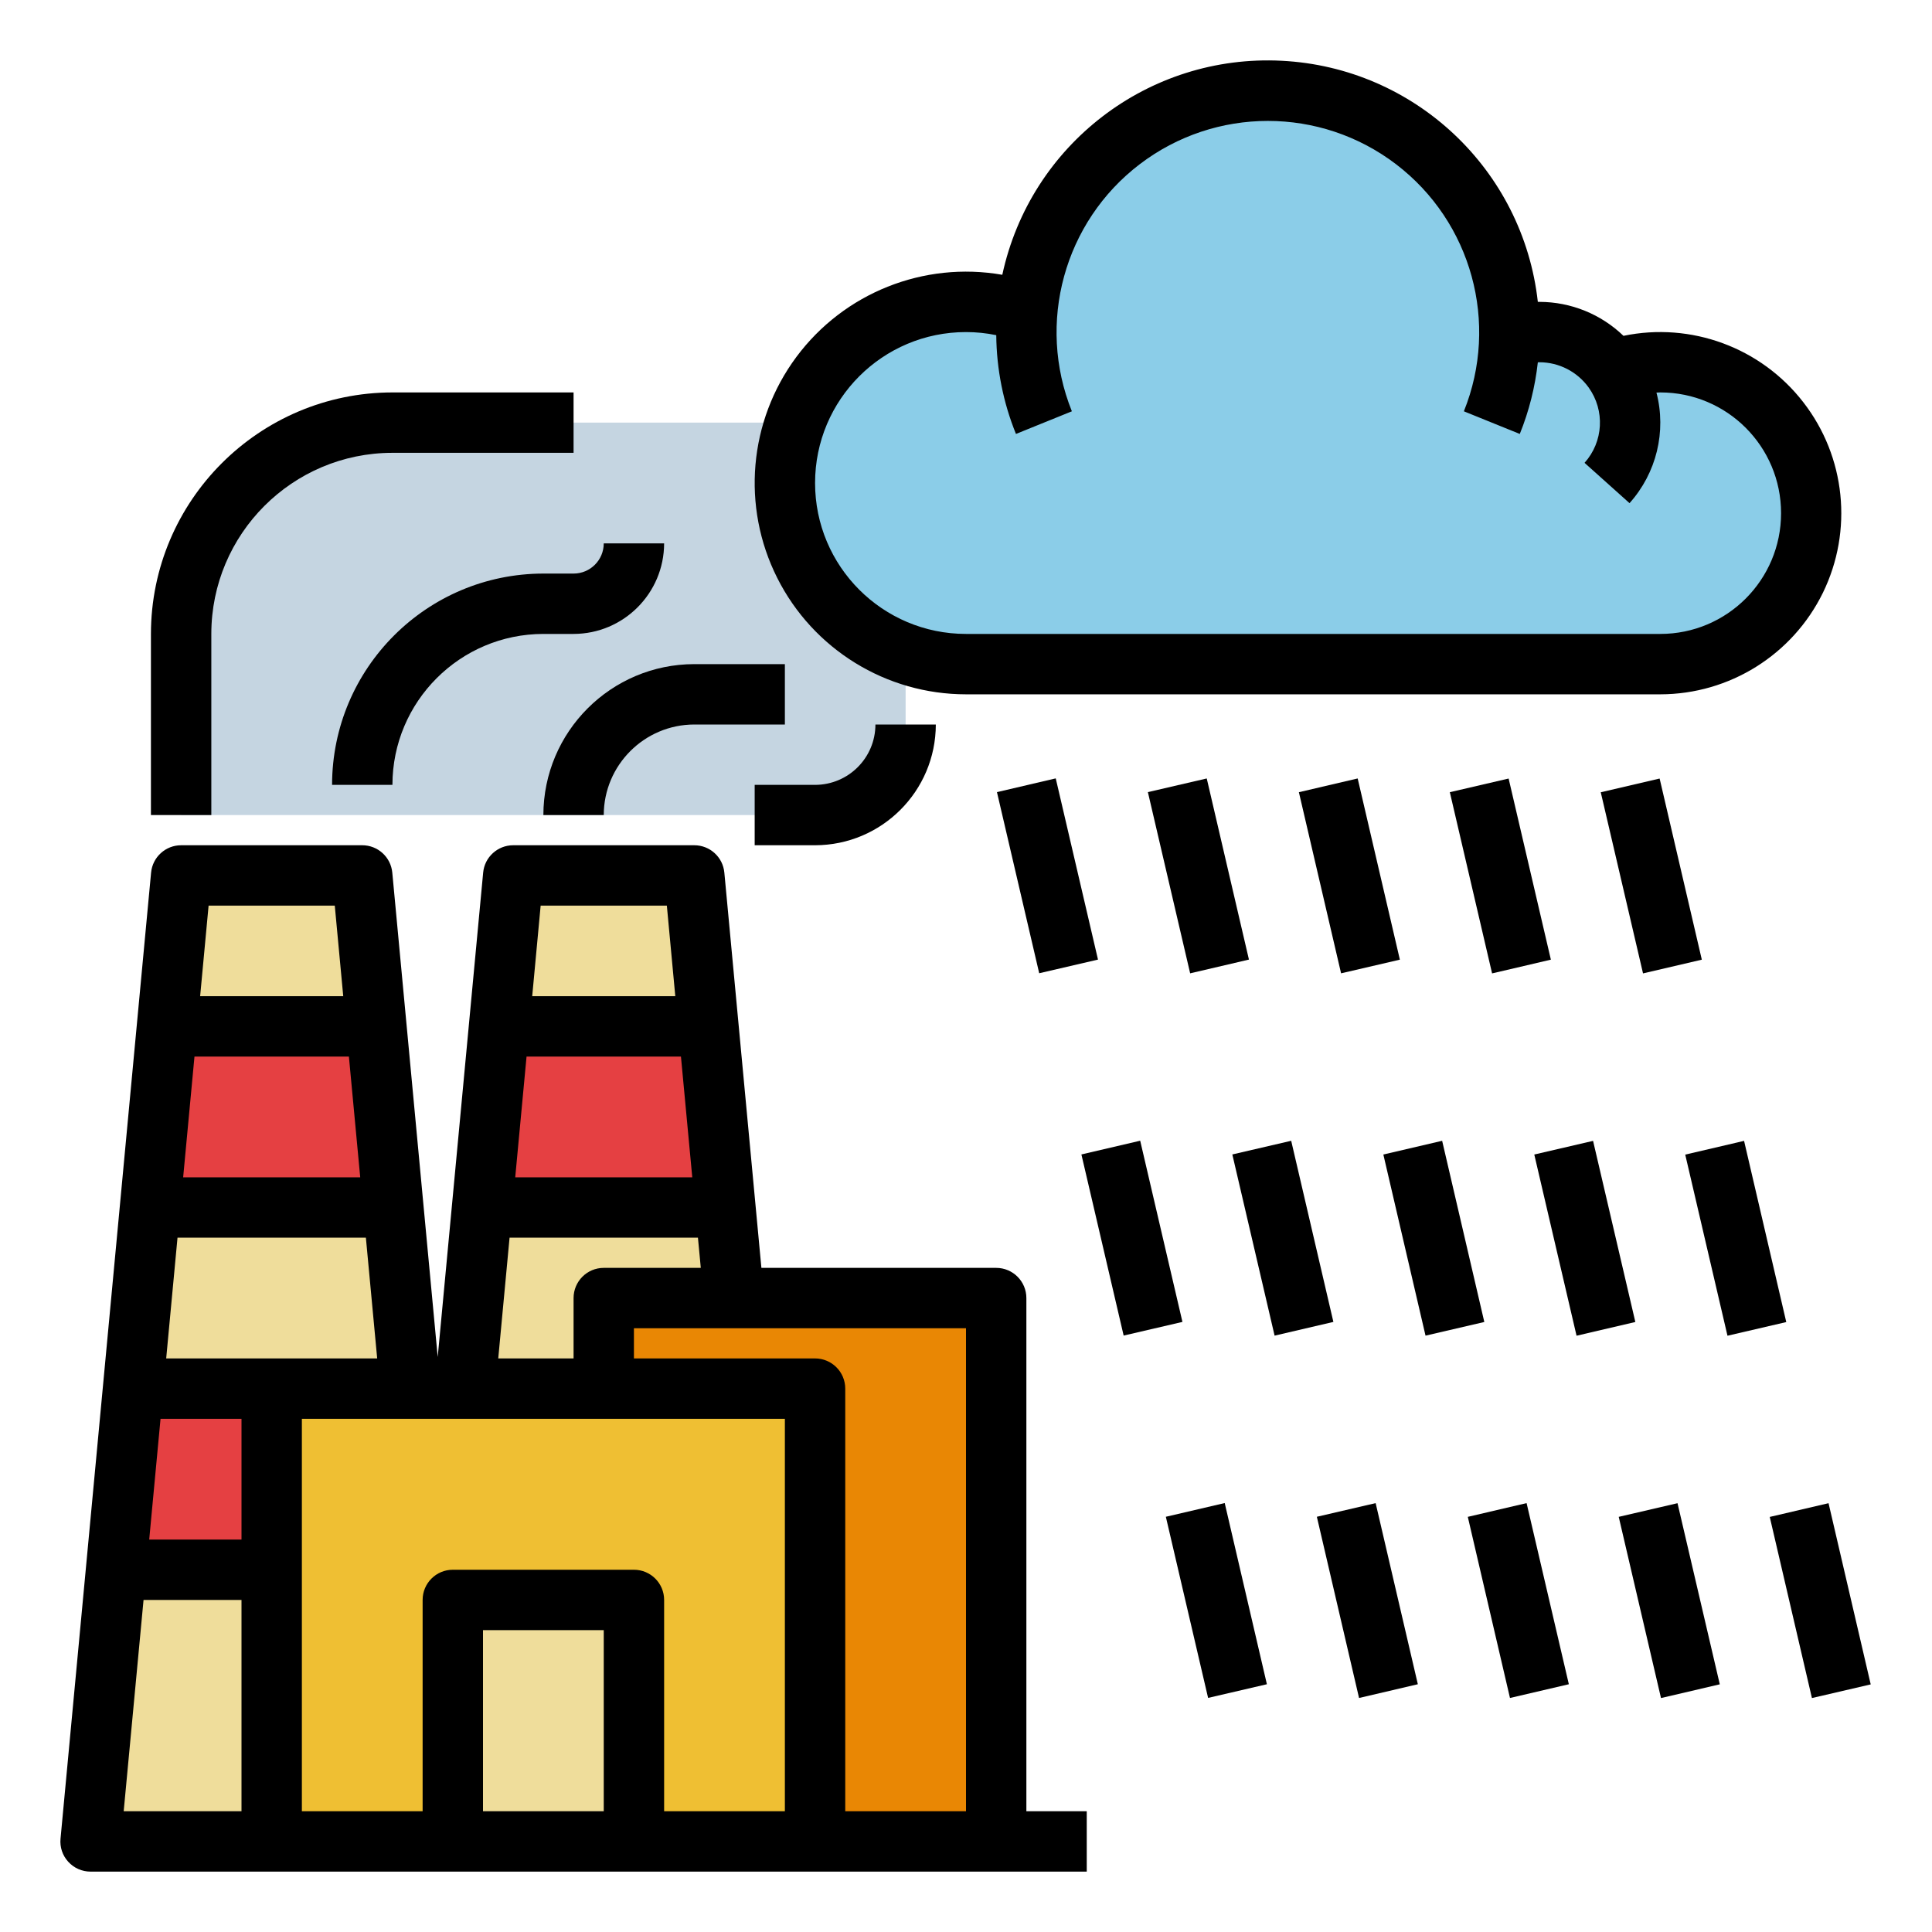<?xml version="1.0" encoding="UTF-8"?>
<svg xmlns="http://www.w3.org/2000/svg" xmlns:xlink="http://www.w3.org/1999/xlink" width="100px" height="100px" viewBox="0 0 100 100" version="1.1">
  <g id="surface1">
    <path style=" stroke:none;fill-rule:nonzero;fill:rgb(77.255%,83.529%,88.235%);fill-opacity:1;" d="M 20.312 21.875 C 14.273 21.875 9.375 26.773 9.375 32.812 L 9.375 42.188 L 42.188 42.188 C 44.777 42.188 46.875 40.09 46.875 37.5 L 46.875 21.875 Z M 20.312 21.875 "></path>
    <path style=" stroke:none;fill-rule:nonzero;fill:rgb(93.725%,86.667%,60.784%);fill-opacity:1;" d="M 8.641 53.125 L 7.766 62.5 L 6.883 71.875 L 6.008 81.25 L 4.688 95.312 L 23.438 95.312 L 22.117 81.25 L 21.242 71.875 L 20.359 62.5 L 19.484 53.125 L 18.75 45.312 L 9.375 45.312 Z M 8.641 53.125 "></path>
    <path style=" stroke:none;fill-rule:nonzero;fill:rgb(89.804%,25.098%,25.882%);fill-opacity:1;" d="M 22.117 81.25 L 6.008 81.25 L 6.883 71.875 L 21.242 71.875 Z M 22.117 81.25 "></path>
    <path style=" stroke:none;fill-rule:nonzero;fill:rgb(89.804%,25.098%,25.882%);fill-opacity:1;" d="M 20.359 62.5 L 7.766 62.5 L 8.641 53.125 L 19.484 53.125 Z M 20.359 62.5 "></path>
    <path style=" stroke:none;fill-rule:nonzero;fill:rgb(93.725%,86.667%,60.784%);fill-opacity:1;" d="M 40.625 95.312 L 37.547 62.5 L 36.672 53.125 L 35.938 45.312 L 26.562 45.312 L 25.828 53.125 L 24.953 62.5 L 21.875 95.312 "></path>
    <path style=" stroke:none;fill-rule:nonzero;fill:rgb(89.804%,25.098%,25.882%);fill-opacity:1;" d="M 37.547 62.5 L 24.953 62.5 L 25.828 53.125 L 36.672 53.125 Z M 37.547 62.5 "></path>
    <path style=" stroke:none;fill-rule:nonzero;fill:rgb(91.373%,52.941%,1.569%);fill-opacity:1;" d="M 31.25 67.188 L 51.562 67.188 L 51.562 95.312 L 31.25 95.312 Z M 31.25 67.188 "></path>
    <path style=" stroke:none;fill-rule:nonzero;fill:rgb(93.725%,74.902%,20%);fill-opacity:1;" d="M 14.062 71.875 L 42.188 71.875 L 42.188 95.312 L 14.062 95.312 Z M 14.062 71.875 "></path>
    <path style=" stroke:none;fill-rule:nonzero;fill:rgb(93.725%,86.667%,60.784%);fill-opacity:1;" d="M 23.438 82.812 L 32.812 82.812 L 32.812 95.312 L 23.438 95.312 Z M 23.438 82.812 "></path>
    <path style=" stroke:none;fill-rule:nonzero;fill:rgb(54.51%,80.392%,90.98%);fill-opacity:1;" d="M 93.75 26.562 C 93.75 30.879 90.254 34.375 85.938 34.375 L 50 34.375 C 44.824 34.375 40.625 30.176 40.625 25 C 40.625 19.824 44.824 15.625 50 15.625 L 50.078 15.625 C 51.129 15.633 52.176 15.816 53.164 16.172 C 53.711 9.488 59.43 4.426 66.133 4.699 C 72.832 4.969 78.125 10.48 78.125 17.188 C 78.125 17.277 78.125 17.367 78.121 17.457 C 80.086 16.758 82.277 17.445 83.492 19.141 C 85.875 18.359 88.484 18.766 90.516 20.234 C 92.547 21.703 93.75 24.059 93.75 26.562 Z M 93.75 26.562 "></path>
    <path style=" stroke:none;fill-rule:nonzero;fill:rgb(0%,0%,0%);fill-opacity:1;" d="M 53.125 67.188 C 53.125 66.324 52.426 65.625 51.562 65.625 L 39.41 65.625 L 37.492 45.168 C 37.418 44.363 36.742 43.75 35.938 43.75 L 26.562 43.75 C 25.758 43.75 25.082 44.363 25.008 45.168 L 22.656 70.238 L 20.305 45.168 C 20.23 44.363 19.555 43.75 18.75 43.75 L 9.375 43.75 C 8.57 43.75 7.895 44.363 7.82 45.168 L 3.133 95.168 C 3.09 95.605 3.234 96.039 3.531 96.363 C 3.828 96.691 4.246 96.875 4.688 96.875 L 56.25 96.875 L 56.25 93.75 L 53.125 93.75 Z M 50 93.75 L 43.75 93.75 L 43.75 71.875 C 43.75 71.012 43.051 70.312 42.188 70.312 L 32.812 70.312 L 32.812 68.75 L 50 68.75 Z M 31.25 93.75 L 25 93.75 L 25 84.375 L 31.25 84.375 Z M 32.812 81.25 L 23.438 81.25 C 22.574 81.25 21.875 81.949 21.875 82.812 L 21.875 93.75 L 15.625 93.75 L 15.625 73.438 L 40.625 73.438 L 40.625 93.75 L 34.375 93.75 L 34.375 82.812 C 34.375 81.949 33.676 81.25 32.812 81.25 Z M 18.645 60.938 L 9.48 60.938 L 10.066 54.688 L 18.059 54.688 Z M 18.938 64.062 L 19.523 70.312 L 8.602 70.312 L 9.188 64.062 Z M 12.5 73.438 L 12.5 79.688 L 7.723 79.688 L 8.309 73.438 Z M 31.25 65.625 C 30.387 65.625 29.688 66.324 29.688 67.188 L 29.688 70.312 L 25.789 70.312 L 26.375 64.062 L 36.125 64.062 L 36.273 65.625 Z M 35.832 60.938 L 26.668 60.938 L 27.254 54.688 L 35.246 54.688 Z M 34.516 46.875 L 34.953 51.562 L 27.547 51.562 L 27.984 46.875 Z M 17.328 46.875 L 17.766 51.562 L 10.359 51.562 L 10.797 46.875 Z M 7.43 82.812 L 12.5 82.812 L 12.5 93.75 L 6.402 93.75 Z M 7.43 82.812 "></path>
    <path style=" stroke:none;fill-rule:nonzero;fill:rgb(0%,0%,0%);fill-opacity:1;" d="M 10.938 32.812 C 10.941 27.637 15.137 23.441 20.312 23.438 L 29.688 23.438 L 29.688 20.312 L 20.312 20.312 C 13.414 20.32 7.82 25.914 7.812 32.812 L 7.812 42.188 L 10.938 42.188 Z M 10.938 32.812 "></path>
    <path style=" stroke:none;fill-rule:nonzero;fill:rgb(0%,0%,0%);fill-opacity:1;" d="M 28.125 42.188 L 31.25 42.188 C 31.254 39.602 33.352 37.504 35.938 37.5 L 40.625 37.5 L 40.625 34.375 L 35.938 34.375 C 31.625 34.379 28.129 37.875 28.125 42.188 Z M 28.125 42.188 "></path>
    <path style=" stroke:none;fill-rule:nonzero;fill:rgb(0%,0%,0%);fill-opacity:1;" d="M 42.188 40.625 L 39.062 40.625 L 39.062 43.75 L 42.188 43.75 C 45.637 43.746 48.434 40.949 48.438 37.5 L 45.312 37.5 C 45.309 39.227 43.914 40.621 42.188 40.625 Z M 42.188 40.625 "></path>
    <path style=" stroke:none;fill-rule:nonzero;fill:rgb(0%,0%,0%);fill-opacity:1;" d="M 28.125 29.688 C 22.086 29.695 17.195 34.586 17.188 40.625 L 20.312 40.625 C 20.316 36.312 23.812 32.816 28.125 32.812 L 29.688 32.812 C 32.273 32.809 34.371 30.711 34.375 28.125 L 31.25 28.125 C 31.25 28.988 30.551 29.688 29.688 29.688 Z M 28.125 29.688 "></path>
    <path style=" stroke:none;fill-rule:nonzero;fill:rgb(0%,0%,0%);fill-opacity:1;" d="M 50 35.938 L 85.938 35.938 C 89.516 35.934 92.777 33.895 94.352 30.684 C 95.922 27.469 95.531 23.641 93.336 20.816 C 91.145 17.988 87.531 16.656 84.031 17.383 C 82.863 16.258 81.309 15.629 79.688 15.625 C 79.656 15.625 79.629 15.625 79.598 15.625 C 78.836 8.777 73.219 3.492 66.336 3.145 C 59.453 2.793 53.332 7.484 51.879 14.223 C 47.809 13.512 43.684 15.16 41.219 18.477 C 38.754 21.797 38.371 26.223 40.23 29.914 C 42.086 33.605 45.867 35.938 50 35.938 Z M 50 17.188 C 50.527 17.188 51.051 17.242 51.566 17.348 C 51.582 19.102 51.926 20.836 52.586 22.461 L 55.48 21.289 C 53.641 16.723 55.078 11.484 58.992 8.5 C 62.91 5.512 68.34 5.512 72.258 8.5 C 76.172 11.484 77.609 16.723 75.77 21.289 L 78.664 22.461 C 79.145 21.273 79.457 20.027 79.598 18.754 C 79.629 18.754 79.656 18.75 79.688 18.75 C 80.695 18.754 81.637 19.238 82.227 20.055 C 82.227 20.055 82.23 20.055 82.23 20.059 C 83.082 21.25 82.992 22.867 82.016 23.957 L 84.344 26.043 C 85.738 24.488 86.262 22.34 85.738 20.32 C 85.805 20.316 85.871 20.312 85.938 20.312 C 89.391 20.312 92.188 23.109 92.188 26.562 C 92.188 30.016 89.391 32.812 85.938 32.812 L 50 32.812 C 45.684 32.812 42.188 29.316 42.188 25 C 42.188 20.684 45.684 17.188 50 17.188 Z M 50 17.188 "></path>
    <path style=" stroke:none;fill-rule:nonzero;fill:rgb(0%,0%,0%);fill-opacity:1;" d="M 55.973 59.754 L 59.016 59.043 L 61.203 68.422 L 58.16 69.129 Z M 55.973 59.754 "></path>
    <path style=" stroke:none;fill-rule:nonzero;fill:rgb(0%,0%,0%);fill-opacity:1;" d="M 60.344 78.508 L 63.391 77.797 L 65.574 87.176 L 62.531 87.883 Z M 60.344 78.508 "></path>
    <path style=" stroke:none;fill-rule:nonzero;fill:rgb(0%,0%,0%);fill-opacity:1;" d="M 51.602 41 L 54.645 40.289 L 56.832 49.668 L 53.789 50.375 Z M 51.602 41 "></path>
    <path style=" stroke:none;fill-rule:nonzero;fill:rgb(0%,0%,0%);fill-opacity:1;" d="M 63.785 59.754 L 66.832 59.047 L 69.016 68.422 L 65.973 69.133 Z M 63.785 59.754 "></path>
    <path style=" stroke:none;fill-rule:nonzero;fill:rgb(0%,0%,0%);fill-opacity:1;" d="M 68.16 78.508 L 71.203 77.801 L 73.387 87.176 L 70.344 87.887 Z M 68.16 78.508 "></path>
    <path style=" stroke:none;fill-rule:nonzero;fill:rgb(0%,0%,0%);fill-opacity:1;" d="M 59.414 41 L 62.461 40.293 L 64.645 49.668 L 61.602 50.379 Z M 59.414 41 "></path>
    <path style=" stroke:none;fill-rule:nonzero;fill:rgb(0%,0%,0%);fill-opacity:1;" d="M 71.602 59.758 L 74.645 59.047 L 76.828 68.426 L 73.785 69.133 Z M 71.602 59.758 "></path>
    <path style=" stroke:none;fill-rule:nonzero;fill:rgb(0%,0%,0%);fill-opacity:1;" d="M 75.973 78.512 L 79.016 77.801 L 81.203 87.176 L 78.156 87.887 Z M 75.973 78.512 "></path>
    <path style=" stroke:none;fill-rule:nonzero;fill:rgb(0%,0%,0%);fill-opacity:1;" d="M 67.23 41.004 L 70.273 40.293 L 72.457 49.672 L 69.414 50.379 Z M 67.23 41.004 "></path>
    <path style=" stroke:none;fill-rule:nonzero;fill:rgb(0%,0%,0%);fill-opacity:1;" d="M 79.414 59.758 L 82.457 59.051 L 84.645 68.426 L 81.602 69.137 Z M 79.414 59.758 "></path>
    <path style=" stroke:none;fill-rule:nonzero;fill:rgb(0%,0%,0%);fill-opacity:1;" d="M 83.785 78.512 L 86.828 77.805 L 89.016 87.18 L 85.973 87.891 Z M 83.785 78.512 "></path>
    <path style=" stroke:none;fill-rule:nonzero;fill:rgb(0%,0%,0%);fill-opacity:1;" d="M 75.043 41.004 L 78.086 40.297 L 80.273 49.672 L 77.23 50.383 Z M 75.043 41.004 "></path>
    <path style=" stroke:none;fill-rule:nonzero;fill:rgb(0%,0%,0%);fill-opacity:1;" d="M 87.227 59.762 L 90.273 59.051 L 92.457 68.43 L 89.414 69.137 Z M 87.227 59.762 "></path>
    <path style=" stroke:none;fill-rule:nonzero;fill:rgb(0%,0%,0%);fill-opacity:1;" d="M 91.602 78.516 L 94.645 77.805 L 96.828 87.184 L 93.785 87.891 Z M 91.602 78.516 "></path>
    <path style=" stroke:none;fill-rule:nonzero;fill:rgb(0%,0%,0%);fill-opacity:1;" d="M 82.855 41.008 L 85.902 40.297 L 88.086 49.672 L 85.043 50.383 Z M 82.855 41.008 "></path>
  </g>
</svg>
